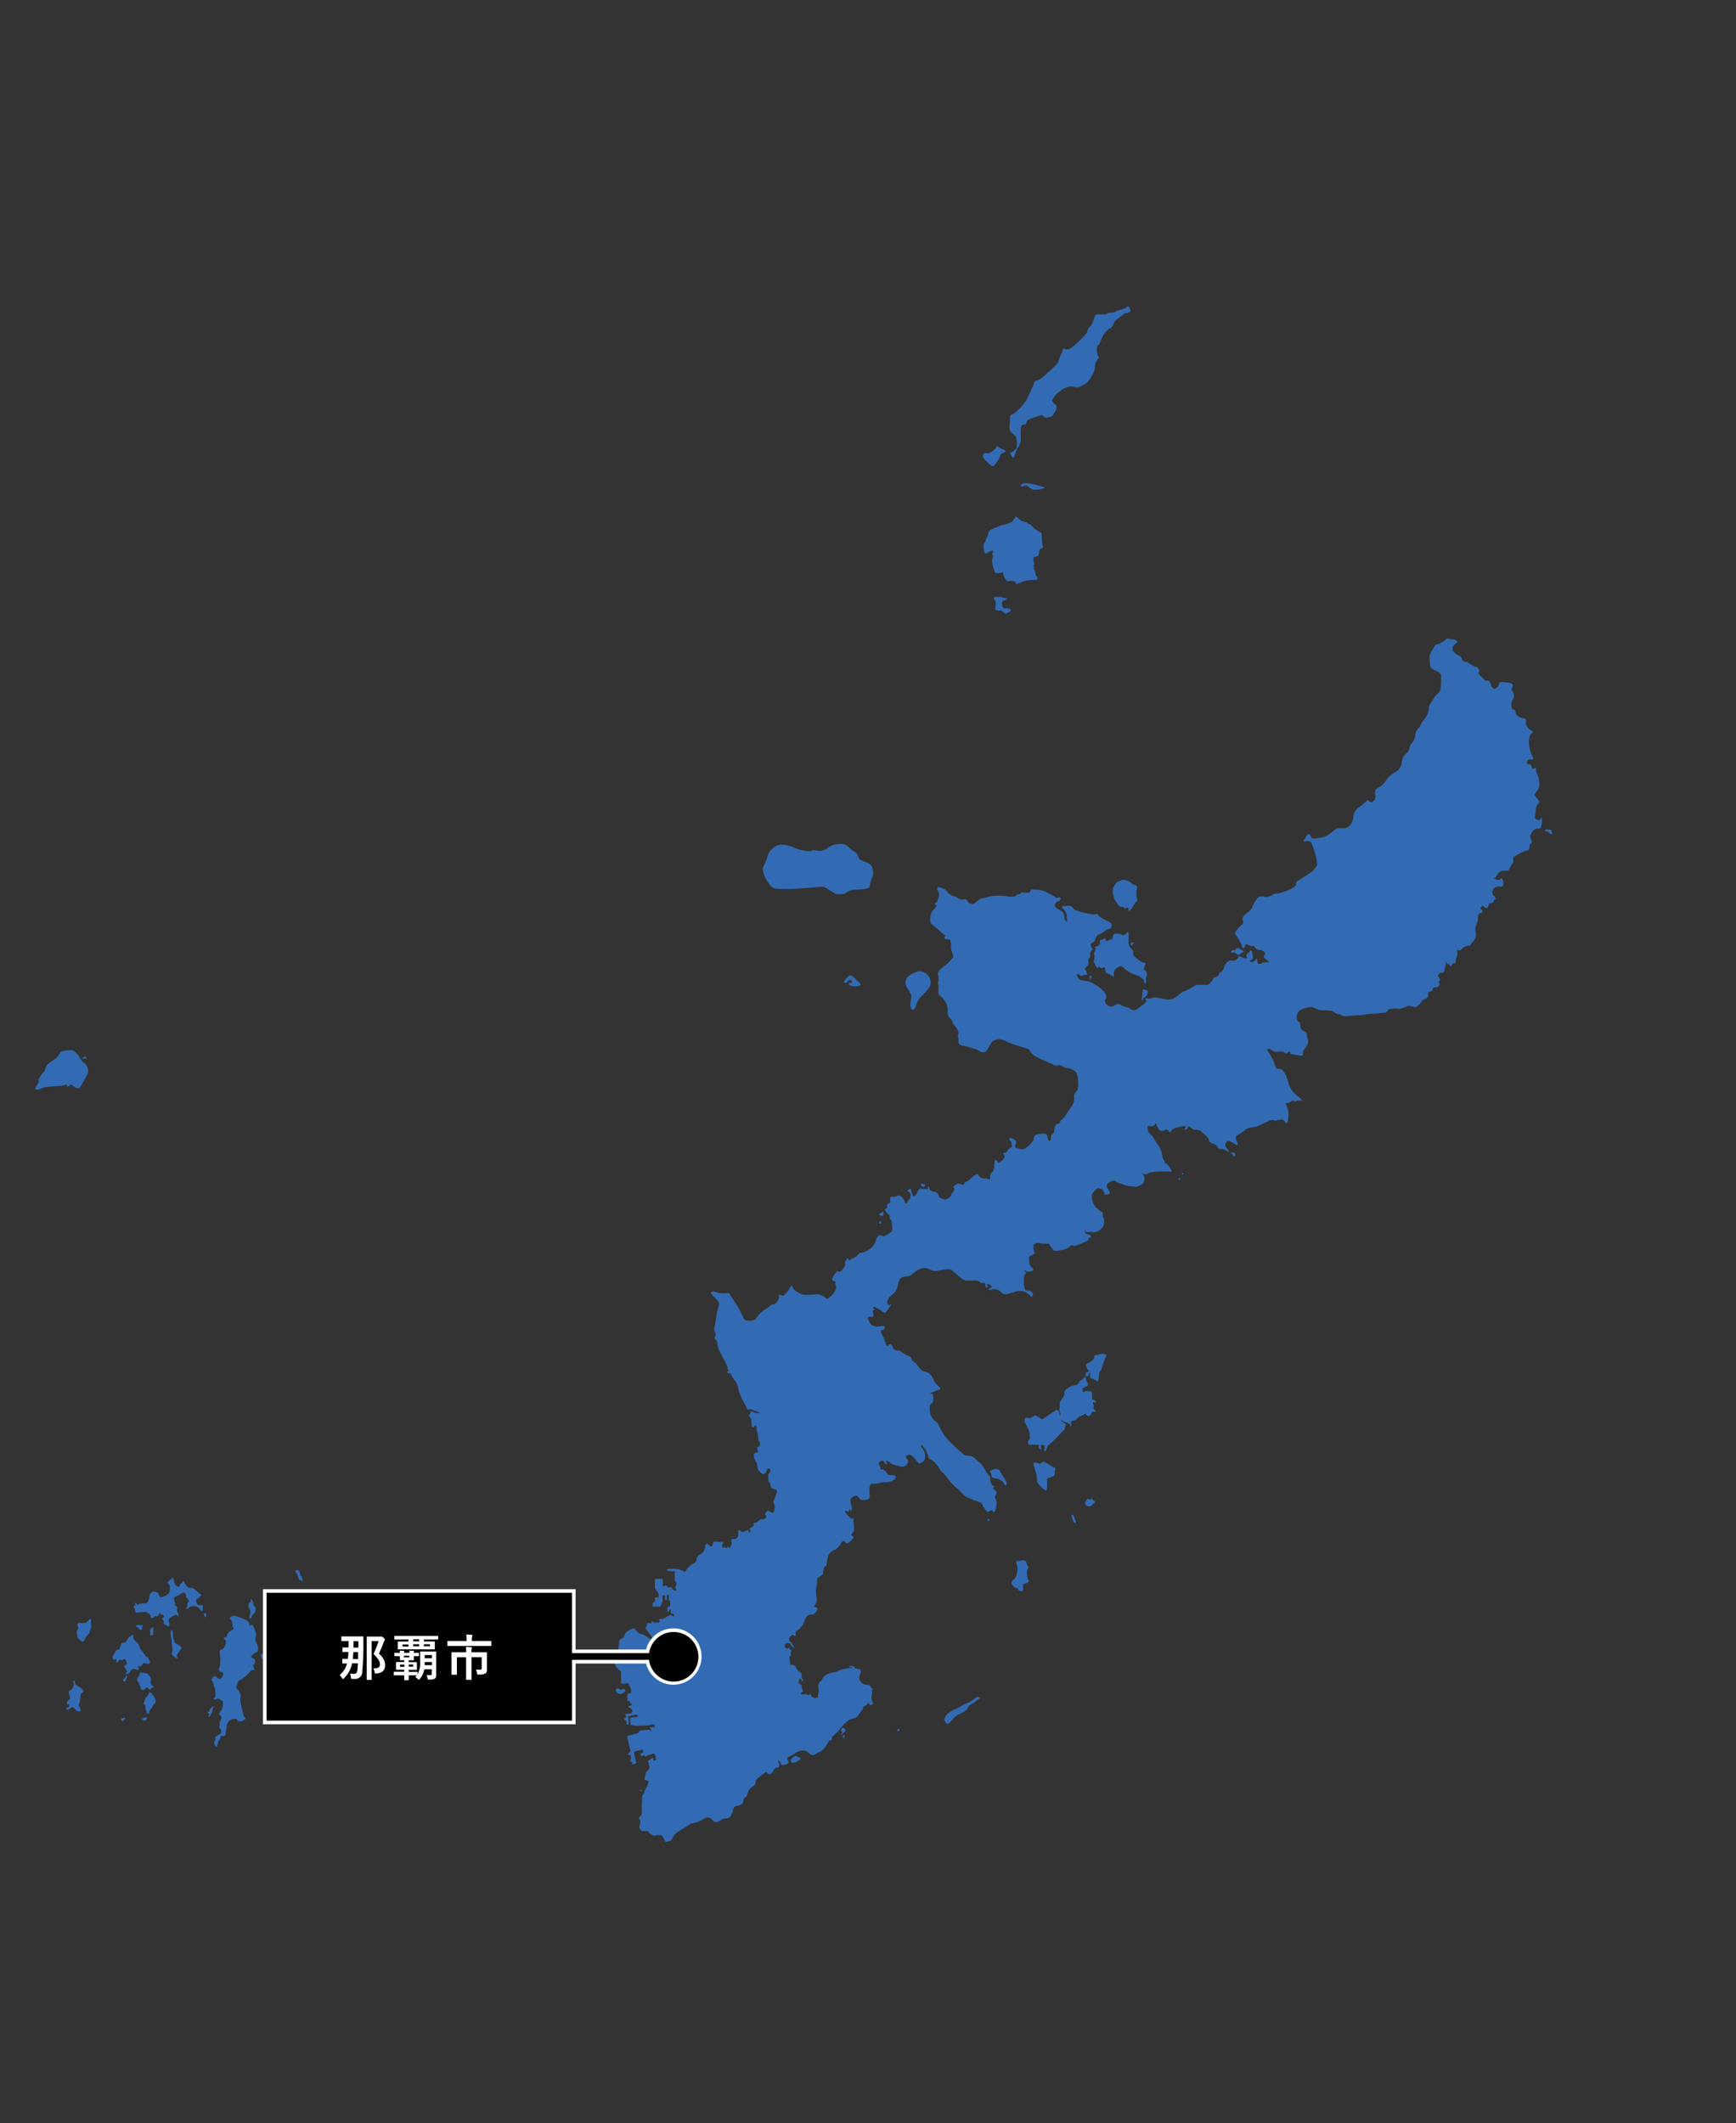 <svg xmlns="http://www.w3.org/2000/svg" xmlns:xlink="http://www.w3.org/1999/xlink" viewBox="0 0 480 587"><rect x="0" y="0" width="480" height="587" fill="#333333" stroke="none"/><defs><style>.cls-1{fill:none;}.cls-2{clip-path:url(#clip-path);}.cls-3{fill:#326bb3;}.cls-4{fill:#fff;}.cls-5{isolation:isolate;}</style><clipPath id="clip-path"><rect class="cls-1" x="2.68" y="2.09" width="476.08" height="582.2"/></clipPath></defs><title>map_okinawa</title><g id="mask"><g class="cls-2"><path class="cls-3" d="M178,506.27c.29,0,1-.2,1.31.23a2.64,2.64,0,0,0,1.61,1c.41-.08,1.86-.27,2.1,0a5,5,0,0,1,.69,1.2c0,.23.19.47.43.47a4.2,4.2,0,0,0,1.35-.31c.35-.16.66-1.48,1.59-2.17s3.18-1.9,3.64-2.33,1.36-.23,2.25-.66a17.21,17.21,0,0,0,2.13-1.12,1.53,1.53,0,0,1,1.7.43c.49.46.78,1,1.67.65s1.38-.92,1.86-.92a1.75,1.75,0,0,0,1.63-.55,5.34,5.34,0,0,0,.79-2.13c.19-.54.7-.81,1.59-.89a1.51,1.51,0,0,0,1.22-1.59c.06-.58.87-.65,1.09-1.43A3.11,3.11,0,0,1,208,494a1.53,1.53,0,0,0,.93-1.59c-.09-.42,2.61-2.4,2.94-2.48s.24.66,1,.55.66-.66,1.22-1.36,1.26-.2,1.36-.78-.06-.58-.21-1.24-.33-.85-.12-.58.5.27.71.93.35.58,1,.47,1.44-.43,1.18-.89-.63-1,0-1.28,1.38-.74,1.79-1a4.09,4.09,0,0,1,1.84-.77,2.34,2.34,0,0,1,1.7.38c.45.35.62.82,1.36.82s1-.47,1.57-.66a4.1,4.1,0,0,0,1.53-1.05c.62-.58,1.27-2.09,1.51-2.25s.33.16.56-.11.1-.74.23-.89,1.3-1.2,1.73-1.71a13.15,13.15,0,0,1,1.2-1.43,7.87,7.87,0,0,1,2-1.71c.62-.23,1.53-.3,2-.77a14.83,14.83,0,0,0,1.1-1.55c.33-.39.56-.7.5-.93s.06-.19.18-.23a5.08,5.08,0,0,0,1-.78c.33-.34.62-.19.66,0s.14.5.68.16.12-.43,0-1a2.85,2.85,0,0,1-.09-1.7,1.36,1.36,0,0,0,.09-.82c-.06-.19-.15-.43,0-.54s.31-.47.1-.43-.33-.15-.45-.31-.06-.58-1-.7a1.93,1.93,0,0,1-1.76-.77,1.74,1.74,0,0,1-.39-1.63c.18-.74.95-1.66-.39-2-1.29-.16-.73,0-1-.39s-1-.43-1.3-.39-.21.43.17.31.74.23.27.23a13.31,13.31,0,0,0-3.31.66,5.21,5.21,0,0,1-1.74.58,4.79,4.79,0,0,0-2.61,1.24c-.63.78-.32.74-.7,1.09a2,2,0,0,0-.8,1.39c-.05.74.23,1,.14,1.44a5.14,5.14,0,0,0-.19,1.54c.11.24-.76.51-1.32.24s-.62-.43-.7-.74-.33-.11-.5,0-.72-.23-1.34-.15-.91,0-.87-.31.85-.27.46-.89-.09-.89-.34-1.36-.45,0-.61-.35a1.42,1.42,0,0,1,.06-1.24c.29-.31.55.08.72.43s.46,0,.17-.46a1.35,1.35,0,0,1-.27-1.09c0-.58-.13-.66-.68-1a4.69,4.69,0,0,1-.89-1.09c-.25-.47-.34-.7-.91-.78s-.68.2-.71-.38-.31-1.56-.06-2a.84.84,0,0,0,.21-.93c-.15-.23.41-.19.12-.66s-.58-.46-.68-.77-.16.12-.21.23-.47,0-.7-.27-.17-1.09.29-1.24a1,1,0,0,1,1.3.58c.29.58.95,1,.85.78a4.37,4.37,0,0,0-.7-1.36c-.39-.43-.91-.74-.66-1.36s.86-1,1.07-.85.62.35.71.12-.17-.58.06-1.05.7-.31,1.15-1,.79-.62.79-.93a14.28,14.28,0,0,1,.7-1.59,1.6,1.6,0,0,1,1.35-1.23c.58,0,.89.11,1.15-.31A2.39,2.39,0,0,0,226,445a.58.58,0,0,0-.47-.66c-.39-.12-.62,0-.41-.27s.32-.31.43-.66a3,3,0,0,0,.22-1.67,9.5,9.5,0,0,1,0-3.41c.24-.58,0-1.59.3-2a8.55,8.55,0,0,1,1.14-.82c.44-.23.25-.31.36-.77a6.82,6.82,0,0,1,.32-1.36c.13-.27.44-.35.6-.66s.23-2,.52-2.63a2.81,2.81,0,0,1,1.72-1.59c.62-.08,1.46-1.2,1.82-1.86s.87-.7,1.05-.46.33.69.83.42,1.88-1.47,1.49-1.78-.64-.31-.41-.7.66-.88.66-1.08-.09-1.47-.15-2.13.06-1.28-.18-1.24-.09.54-.48.19-1.59-1.43-1.7-2,.56.11.89.08.25-.86.25-.86.48.86.56.66a2.56,2.56,0,0,0,.06-1.55,2.91,2.91,0,0,1-.2-1.82,2.06,2.06,0,0,1,1.58-.81c.69,0,.79,1.05,1.43,1.12s1.62,0,1.95-.31a1.34,1.34,0,0,0,.29-1.12,8.23,8.23,0,0,1-.07-2.06c.07-.42.4-1,.7-1a8.78,8.78,0,0,0,2-.16,3.23,3.23,0,0,1,1.35-.23,4.84,4.84,0,0,0,1.9-.27c.84-.23,2-1.36.95-1.59s-1.72,0-1.95-.5-1.13-1.4-1.59-1.2-.21-.7-.66-1.21.45-1.27.89-1.23.68,1.2,1.14,1-.35-.7,0-.93,1,.82,2.23,1.13,2.48.89,3.12.11.95-1.05.25-1.82.23-.89.5-1.08,1,.23,1.55.85,1.17,1.7,1.61,1.51,1.36-.7,1.36-1.47a3.29,3.29,0,0,0-.6-2.52c-.68-.74-.68-1.55,0-.78a7.67,7.67,0,0,1,1.59,3.18c0,.58.67.23,1.78,1.43a11.62,11.62,0,0,1,1.62,2.25,13.52,13.52,0,0,1,1.82,1.94,12.2,12.2,0,0,0,2.58,2.79c.53.27,1.74,2.05,2.87,2.59s1.3.47,1.68.7,1.92.46,2.33,1,.25.85.71,1.24.57,1.16,1.19,1,.67-.51.83-.43.56.81.89.43a7.69,7.69,0,0,0,.54-2.41c.08-.38-.37-1-.48-1.51s.64-1,.41-1.35-.1-.66-.33-.62-.57-.47-.57-.62.16-.24.43-.31-.27,0-.66-.47a2.84,2.84,0,0,1-.6-1.9c.1-.42-.23-.69-.7-1.23s-1.27-2.48-2.24-3.18-1.57-1.47-1.9-1.59a5.75,5.75,0,0,0-1.82-.31c-.6-.08-1-.66-1.69-1.2s-2.69-2.52-3.17-3a11.26,11.26,0,0,1-1.65-2.21,17.6,17.6,0,0,1-1.07-2,1.62,1.62,0,0,0-.69-.92,3.89,3.89,0,0,1-1.61-2.25c-.18-.89-.33-2.32.15-2.71s.64-.24.64-1,.06-1.59-.23-1.71-.89-.19-.47-.31a12.9,12.9,0,0,0,1.65-.69c.6-.31,1.73-.08.5-1.2a6.13,6.13,0,0,1-1.76-2.6,3.15,3.15,0,0,0-2.24-1.47c-1-.12-1.79-2-2.74-2.6s-.61-1.24-1-1.43a9.15,9.15,0,0,1-2.58-1.43c-.7-.58-1.35-.12-1.91-.62s-.51-1.48-1.09-1.44-.83,1-1.22,0a9.81,9.81,0,0,0-.91-2.4c-.56-1-.66-1.51-.12-1.51s1.09-.69.62-1-1,0-1.29,0-1.84.23-2.56-.78-.91-1.82-.41-1.9.86.23,1,0a.81.81,0,0,0,.16-1c-.24-.5-.24-.73.26-.85s-.59-.5-.17-.85,2.94,1.7,3.16,1.67a11.36,11.36,0,0,0,1.68-2.21c.14-.27-.1-.23-.35,0s-.71-.31-.71-.78a3.27,3.27,0,0,1,1.18-1.93,4.19,4.19,0,0,0,1.53-1.86c.33-.93.37-2.71,1.45-3.1s2-.12,2.64-.78,2.59-2,3.83-1.78,1.53.93,3,.78,3.31-.82,4.21-.2,2.86,2.79,3.89,2.87,3.1-.15,3.54.16.72.65,1.05.54.93,0,.87.23,0,.93.17,1,.7-.12.45-.35-.37-.86.27-.55,1.12.78.66.9-.89.58-.42.69.71-.23,1.12-.23a2.56,2.56,0,0,1,1.89.66,1.92,1.92,0,0,0,1.46.78c.35-.08,1.76-.43,2.65-.74a4,4,0,0,1,2.65.08c.72.42,1.42.77,1.46,1s.23.5.52.24.39-.86-.29-1.36-1.35.11-1.7-.62a7.9,7.9,0,0,1-.16-3.76c.23-.35.56-.62.33-.93s-.49-.66-.16-.54.57.43,1.34.35,1.2-.58.89-.85a2.58,2.58,0,0,1-1.06-2c0-1.24-.12-1.35.4-1.55s1.4-.46,1-1.16a2.83,2.83,0,0,1-.13-1.78c0-.47.95-.59,1.41-.59s.33.16.89.16a10.54,10.54,0,0,0,1.59,0c.6,0,.5.7,1,1.13s.37.88,1.1.88a8.71,8.71,0,0,0,3.2-.65c.73-.35,1.06-.93,1.47-.93s.31.54,1.34,0a26.75,26.75,0,0,0,2.9-1.24c.41-.35.14-.66.41-.82s.56.24.47-.31-.18-.27-.59-.5-1-.19-1-.85,0-.12.42.08.89-.08,1.21,0,.61.24,1.37,0,2.15-1.12,2.21-2.16.11-1.48-.24-1.9.24-1.05-.33-1.44a12.27,12.27,0,0,1-1.64-1.28,4.1,4.1,0,0,1-1-2.13c-.24-1.08-.08-1.66.28-2s.7-1.32,1.63-1.13,1.22.55,1.34,1.13.35.77,1,.54.77-.46.11-1.47-.35-1.36.33-1.86,1.69-.62,1.9-.27.91.5,1.57.7a11.4,11.4,0,0,0,2.24.66,5.47,5.47,0,0,1,1.59.15c.29.08.78-.27,1.57-.58s1.13-1.9.56-2.71-.21-.47.24-.24,1-.19,1.52-.46a29,29,0,0,1,5.29-.23c.87.11.87-.08.43-.78a4.2,4.2,0,0,0-1.13-1.43c-.33-.12-.48-.23-.42-.35s-.62-1.05-.7-1.55a6.12,6.12,0,0,0-.89-2.86c-.74-.9-1.59-2.64-2-3s-1.09-1-1.15-1.66-.09-1.17.23-1a2.62,2.62,0,0,0,1.34,0c.41-.16.79-1.05.81-.66a3,3,0,0,0,1,1.86c.68.47,1.16,0,1.45-.11s.9,0,.92.27.25.31.48.31.39-.55.56-.7a7.13,7.13,0,0,1,1.82-.66,4.12,4.12,0,0,1,1.75-.23c.36,0,.17.62-.14.58s.06.7.47.31.4-.66.65-.78.87.66,1.3.78,1.69,0,2.21.58,1.86,1.47,2,2.13.24.81.64,1a5.05,5.05,0,0,1,1.75.89c.19.35.19.58.5.73s1.12,0,1.61.31,1.59.9,1,.2-.9-1.12-.88-1.55.32-1.43,1.23-1a7.33,7.33,0,0,1,1.63.89c.25.24.89,0,.39-.81s-.47-1.28-.14-1.63a20.06,20.06,0,0,0,2.42-1.62c.76-.78,2.56-.66,3.37-1s2.85-1.32,3.28-1.55a2.5,2.5,0,0,1,1.53,0c.38.08,1.89-.66,2.4-.08s.79,1,1.09.54a8.41,8.41,0,0,0,.11-3.49,5.78,5.78,0,0,0-.58-1.51c-.18-.31.58-.31.89-.42s.7-.58,1-.54.46.19.79.11a5,5,0,0,1,1.86-.15c.43.15-.74-.78-1.63-1.51a6.7,6.7,0,0,1-2.13-3.18c-.25-1.28-1.2-3.6-2-3.95s-1.22.23-1.55-.54a18.73,18.73,0,0,0-1.76-3.84c-.72-.93-.78-1.32-.24-1.32s1.3.9,2.15.86a10.05,10.05,0,0,1,2,0c.25,0,.25.5.71.42s.57-.54.95-.46.08.66.58.69,1.51.31,2.23.35.87.12.87-.23a2,2,0,0,1,.51-1.67,3.48,3.48,0,0,0,1-2.24,4.57,4.57,0,0,1-.46-1.75c0-.77-.85-.62-1.41-1.31s-.1-1.67-.84-2.13-.62-2.25.08-2.91a6.92,6.92,0,0,1,3.14-1.16c.71-.08,2.07.81,2.79.89s3.27,0,3.62.35a2.65,2.65,0,0,0,1.9.78,2.17,2.17,0,0,0,2.09.46c.62-.12,3.77-.12,4.88-.43a27.55,27.55,0,0,1,2.94-.23c.45,0,2-.23,2.42-.23s1.07-.82,1.05-.93,1.8-.2,2.25-.2.56.2,1.12,0,1.63-.61,2.05-.77,1.73.54,2.23.27a5,5,0,0,0,1.65-1.74c.15-.35,1.22-.43,1.51-1s0-1,.16-1.24.75-.19,1-.42.16-.7.51-.9.79,0,1-.11.41-.66.64-.7-.29-.42-.23-.77.48-.66.27-.93-.79-.85-.23-1.32,1.41,0,1.51-1,.56-1.82.37-2.13.27-.27.33.12.42.31.66.46.07.62.46.39.33-.78.6-.78.62.12.62-.19a3.66,3.66,0,0,1,.41-1.66c.33-.51,0-1.86,0-1.86a1.11,1.11,0,0,0,1.37-.2,2.65,2.65,0,0,1,1.94-.93c.33.12.33-.23,1.18-1.24a2.61,2.61,0,0,0,.66-2.67,2.82,2.82,0,0,1,.29-2.05,4.6,4.6,0,0,0,.35-1.9c0-.74.15-1,.64-1.09s.91-.61.37-1-.12-.7.17-1,.56.5,1.16.5.53-.54.68-1,.78-.12,1.12-.47.18-.81.47-.81.5-.35-.14-1a1.45,1.45,0,0,1,.08-2.25,2.14,2.14,0,0,1,1.61-.35c.23.12,1-.07.89-1s-.31-1.24-.64-1.24-.46.58-.91.39a5.31,5.31,0,0,1-1.12-.39c-.2-.24.27,0,.54-.35s.7-1.63,2-1.78,1.52.23,1.77-.47.95-1.55,1.12-2-.35-.82,0-1.24a14,14,0,0,1,3.62-1.9c.88-.12.88-.5.82-1.13s.93-1.12.64-1.5a4.35,4.35,0,0,1-.45-1.25c-.06-.23.68-2,1.78-2.13s1.14.12,1.36-1.12.17-2.21,0-2-.41,1-.95.65c-.17-.11-1-.07-.91-.85a10.7,10.7,0,0,1,.27-1.47,2.92,2.92,0,0,1,.51-1.9c.46-.5.69-.81-.1-1.7s-.84-1.12-.51-1.51a4.37,4.37,0,0,0,1.11-2A6.61,6.61,0,0,0,425,214c-.45-.85-.06-1.59-.47-1.67s-.48.47-.81.12-.29-1.12-.81-1.12-.86-.16-.72-.47.09-.77.66-.89,1.35.23,1.06-.47a9.72,9.72,0,0,1-1.16-4.18c0-2.09.56-2.4.79-2.63s.45-.58-.06-.7a2.86,2.86,0,0,1-1.51-1.82c-.13-.78.1-1.48-.35-1.48a4,4,0,0,1-2.38-1.08c-.32-.54,0-1.16-.54-1.35s-.68,0-.75-.82a2.46,2.46,0,0,1,.4-2.09,2,2,0,0,0-.11-2.13c-.37-.62-.55-.39-.22-.93s.74-1.36-1-1.55-2.42-.39-2.53.31-.78,1.36-1.28,1.36-1-.93-1.12-1.59a.85.85,0,0,0-.95-.66c-.35.08-.59-.12-1.24-.77s-1-.82-1.09-1.28.41-.24.14-.89-.31-.82-.85-.82-2.37-1.51-2.81-1.43-.64-.08-.92-.54-.38-.94-.77-1.13a3.41,3.41,0,0,1-1.53-1,1.36,1.36,0,0,1,.15-2.13c.8-.59,1-.59.47-1.09s-1.18-.23-1.74-.39-.78-.34-1.36.23-1.28.78-1.41,1-1.12-.11-1.61.86-1.47,2-1.3,3.48-.11,2.13.8,2.71,2.22.78,2.34,1.63.19,4.14-.49,4.8-1.14.89-1.43,1.55-1.39,1.94-1.45,2.6a4.78,4.78,0,0,1-1,3,8.79,8.79,0,0,0-1.43,2.28c-.54.78-1.18,1.09-1.28,2.25a4,4,0,0,1-1.12,2.56c-.51.46-.39,1.86-1.13,2.48a3.52,3.52,0,0,0-1.45,2.17,3.36,3.36,0,0,1-1.66,3.06,8.4,8.4,0,0,0-2.74,2.4,5.78,5.78,0,0,1-2.2,2.09c-.78.19-1,1.2-.74,2s-.48,2-1.16,1.9-.8-.78-1-.55a19.45,19.45,0,0,1-2,1.74,3.86,3.86,0,0,0-1.84,2.25c-.09.86-.23,2.52-1.52,3.41s-2.48-.19-3.76.89-2.71,2.05-4.05,2.17-2.15.39-2.4-.12-.29-1.16-.93-.81-.62,1.13-.95,1.36a.31.31,0,1,0,.29.54,1.34,1.34,0,0,1,1.69.54c.32.74,2,5.43,1.35,6.32s-1.07,1.39-1.07,1.39-3.48,2.37-4,2.56-.46.46-.61,1-.33,1-2.81,1.94-2.87.58-3.32.86a5.53,5.53,0,0,1-1.74.73c-.79.12-2-.35-2.48.08a7,7,0,0,0-1.68,2.67c-.24.85-1.44,1.59-2.15,2.29a1.23,1.23,0,0,0-.51,1.55c.12.58.51.34-.44,1.24s-2,2.13-1.69,2.51a12.41,12.41,0,0,1,1.84,3c0,.38.33,1.12.62.85s.27-.82.47-1.05,1,.47,1.57.47.62-.24.95.31a1.65,1.65,0,0,0,1.35.77c.62,0,1.84.7,1.45,1.16s-.48.86.06,1.25,1.46,1,.83,1-1.21-.12-1.62.19-1.28.39-1.34-.11-.08-1.36-.4-1a2.09,2.09,0,0,1-1,.85c-.37,0-1-.19-.51-.54s.76-.31.7-.81-.27-.86-.25-1.32-.45-.77-.64-.31-.95.54-.95,1.2.47.7-.27.7a2,2,0,0,1-1.26-.47c-.25-.07-.62-.19-.72.2s-.09.11-.5.62-1.26.23-1.82.31a2.35,2.35,0,0,0-1.49,1.55c-.23.73-.58,1.51-1,1.62s-.47.2-.58.66a1.34,1.34,0,0,1-1.18.81c-.39,0-.41.74-.72,1-.73.85-1.14,1.12-1.68,1.12s-2.43-.27-3.1.2a14.13,14.13,0,0,1-3,1.59c-.63.07-2.47,2.21-3.92,2.24s-3.83-.81-4.49-.57-1.36.46-1.69.27-.85.19-.56.3.51.43,0,.9a24.19,24.19,0,0,1-2.54,1.89,1.44,1.44,0,0,1-1.62-.31c-.56-.35-2-.58-2.54-1a1.17,1.17,0,0,0-1.39-.12c-.47.23-1.19,1-2.21.31s-.89-1.55-.6-1.9.09-1.12-.47-1.9a9.25,9.25,0,0,0-2.15-1.82,12.58,12.58,0,0,0-2.25-1.12,9.62,9.62,0,0,1-2.3-.43c-.51-.35-1-1.23-.79-1.51s.61.24.93.39.64-.11,1.22-.23.85.12.56-.58-.68-1-.39-1.36.85-.66.85-1.24-.23-1.2.22-1.47.17-.43.27-1.36.94-.65.56-1.2-.72-1.24-.17-1.58.81-.31.9-.82.57-1.43,1-1.51a5.86,5.86,0,0,0,1.78-1,1.72,1.72,0,0,1,1-.5,1,1,0,0,0,.48-1.78c-.81-.58-2-1-2.8-1.55s-.57-1.05-1.05-.82-2.56-.23-3.22-.34a11.78,11.78,0,0,1-2.71-.86c-.48-.35-.66-.85-1.12-1a1.7,1.7,0,0,0-1.07-.07c-.54.07-.91,0-1.16.07s-.44.35,0,.62a3.28,3.28,0,0,1,1.07,2c.11.89,0,1.47.11,1.7s-.38-.15-.62-.58,0-1.59-.62-2.13-2.34-1.28-2.19-1.78.41-1.16.95-1.24.91-.7.53-1-.84.39-1.24,0-1-.62-2.21-1.35a8.59,8.59,0,0,0-3.47-.86c-.95,0-1.3,0-1.3.47s-1.08.46-1.57.39-.56-.24-1.19.27-.9,0-1.13.46-1.16.39-1.45.39a2.67,2.67,0,0,1-1.13-.11,15.29,15.29,0,0,0-4.49,0c-1,.34-2.71.5-3.45,1.08s-.89.89-1.23,1-1.3,0-1.56-.47a2.57,2.57,0,0,0-.69-.85,2.52,2.52,0,0,1-1.69,0c-.89-.39-.73-.66-1.28-.73a2.85,2.85,0,0,1-1.76-.9c-.6-.58-.93-1.16-1.24-1.16s-.95-.46-1.49-.46-.51.5-.25.92a2.33,2.33,0,0,1,.25,1.9c-.25.55-.51,1.44-.81,1.48a.31.31,0,0,0-.08.58c.31.07.54.07-.25,1a3.67,3.67,0,0,0-1.13,2.21c0,.66-.21,1.82.41,2.17a20.5,20.5,0,0,1,1.92,1.59,16.67,16.67,0,0,0,1.37,1.2c.23,0,.49.43.31.54s-.31.58.1.7a4,4,0,0,0,.95.12s.23-.2.52.66-.05,1.35.18,2.24.79,1.63.36,2.25a18.68,18.68,0,0,1-2.19,2.17c-.5.35-2.07,1.43-1.84,2.32a4.7,4.7,0,0,1,.06,2.17c-.07.2-.19.43,0,.66s0,.78.1,1.05a6.41,6.41,0,0,0-.06,1.24,1.63,1.63,0,0,0,.62,1c.41.2.51.35.95,1a4.47,4.47,0,0,1,1,3.06,2.25,2.25,0,0,0,.95,2.25c.62.66.17,1,.85,1.66s1.38,2,1.16,2.41a1.91,1.91,0,0,0,0,1.31c.15.35-.47,1.63,1.16,1.9.64.12,3.19.85,3.75,1.05s2,1.43,2.81.46a10.36,10.36,0,0,0,1.42-2.4,3,3,0,0,1,2.26-.85c.86,0,2.73,1.08,3.92,1.47s3.77,1,4.22,1.4a5,5,0,0,0,2.36,2.16c2,1,4,1.82,4.63,2.14s1.3-.12,1.63,0,1.41.74,1.41.74a8.2,8.2,0,0,1,1.43.23c.12.16,1.3.54,1.63,1.13a6.13,6.13,0,0,1,.46,2.48,4.77,4.77,0,0,1-.17,2.24c-.38.66-.95.93-.95,1.9a3.62,3.62,0,0,1-.54,2.52c-.58.89-1.24,1.7-1.61,2.36a6.34,6.34,0,0,1-1.45,1.59c-.39.5-.23.66-.48.89s-.74.08-1.07.66-.23,1.67-.54,2.09-.78.35-.72,1.28-.62,1.08-.79.31-.24-1.67-1.36-1.47a6.58,6.58,0,0,0-2.07.35c-.39.15-.56,1-.56,1.35a7.71,7.71,0,0,1-2.35,2.4,1.84,1.84,0,0,1-1.68,0c-.56-.23-1.18,0-1.07-.61s.56-1.32,0-1.67a4.42,4.42,0,0,0-1.22-.7c-.23-.08-.52.58-.23.74.29.31.56.5.48,1s.35.66-.09.89a3.88,3.88,0,0,0-1.42,1.47c-.09.27-.56-.19-.65.12s-.14.42.09.58.14,1-.79,1.7-.93.12-1.16-.11-.68-.39-.68,0-.12,1.23-.12,1.58-.15,1.32-.56,1.59a1.15,1.15,0,0,0-.52,1.09c0,.39,0,.93-.51.81s-.38-.31-.71-.23a2.17,2.17,0,0,1-1.69-.43c-.56-.42-.33-.93-.62-.81a3.83,3.83,0,0,0-1.35.81,7,7,0,0,1-1.86,1.43c-.51.16-.51.78-.8.78s-1.06-.62-1.84-.12-1,.59-.68.93,0,.93-.23,1.2a1.5,1.5,0,0,0-.54.93c.06.16-1.13,1.24-1.69,1.13s-1.76-.58-1.76-1a1,1,0,0,0-.66-1c-.44-.11-1.74-.31-1.8-.81s-.21-.85-.44-.77.11.69-.23.69-1.09,0-1.34,0-.58-.38-.91,0-.86,1.82-1.34,1.94-.47-.39-.73-1.05,0-1.2-.57-.93-.7.51-.37.7.63.31.63,1.12-.2.82-.57,1.28-.15.89-.56.89-.33-.27-.54-.69a3.28,3.28,0,0,0-1.3-1.48c-.47-.11-.95.35-1.45.35s-1.26-.31-1.21.54.12.78-.17,1.13-.83.27-.71.69.09.66-.22.9-.56.11-.35.46a3.94,3.94,0,0,0,1.07,1.2c.27,0,.23.35.27.58s0,.58.19.78a1.14,1.14,0,0,1,.39,1c0,.5.27,2.05-.15,2.4s-1.92,1.35-2.33,1.2a1.42,1.42,0,0,0-1-.24,2,2,0,0,0-.95,1.36,4.07,4.07,0,0,1-1.86,2.52,4.78,4.78,0,0,1-2.58,1c-.33.19-.79,1.08-1.65,1.35s-1.27.89-1.39.66-.11-1-.48-.43-.76,1.09-.53,1.36-.09.77-.41,1.2-.59,1.05-1.27,1.05-.18-.7-.66,0c-.08.15-.49.54-.81,1.08s-.55,1.24-.22,1.44.85.11.78.46-.39.27-.16.46a1.26,1.26,0,0,1,.18,1.28,5.24,5.24,0,0,1-1.3,2c-.89.77-1.09,1-1.51.54a4.31,4.31,0,0,0-2.15-1c-.74,0-3.64.32-4.4,0s-2.52-1.25-2.52-1.9-.46-.58-.85,0a5.77,5.77,0,0,1-1.61,2.17c-.58.35-.64-.16-1-.12s-.73.23-.4.43-.39,1.47-1.05,2-.76,0-1,.23a10.22,10.22,0,0,1-2,1.48,9.08,9.08,0,0,0-2.48,2.67,4.24,4.24,0,0,1-2.81.15c-.5-.38-1.22-2.28-1.86-3.37s-1.85-2.94-2.24-3.48-.33-.78-1.07-.59a6.59,6.59,0,0,1-3.1-.34c-.42-.32-1.28,0-1.18.42a23.91,23.91,0,0,0,1.82,1.94,1.36,1.36,0,0,1,.29,1.59,27.79,27.79,0,0,0-.85,4.3c-.17,1.32-.5,2-.27,2.55s.48,1.32.19,1.47-.15.7.06.9a1.86,1.86,0,0,1,.58,1.31,5.14,5.14,0,0,0,.56,1.94c.33.7,2.4,4.3,2.23,4.61s.17.47.23.7-.56.43-.23.66.48-.23.81.23a18.16,18.16,0,0,0,1.34,2.09,5.44,5.44,0,0,1,.83,2.29,14.1,14.1,0,0,0,1.59,3.68,9.14,9.14,0,0,1,.8,1.62c.23.43.56.12.89.08a15,15,0,0,1,1.68.66c.62.23,1.18.39.8.47a3.92,3.92,0,0,1-1.18-.12c-.35-.12-1-.62-1.21-.23s0,.58-.25.73-.35.31,0,.74.49.23.49,1.12.05,1.59.38,1.71.57-.55.57-.55a.45.45,0,0,1,.46.47,6,6,0,0,0,.33,1.9c.17.54,0,1.35.25,1.86s.54.27.33,1.16-.89.19-.68,1.08.35.86-.14,1-1,.2-.81,1.28.66,1,.83,1.86,0,1.36.63,2,1,1.13,1.5.7.47-.77.74-1.2,1.18,0,.74.74-.58.7-.5,1.36-.08,1.16.27,1.47.35,1.47.71,1.7,1.32.23,1.42.66a1.07,1.07,0,0,1-.16.81,10.09,10.09,0,0,1-.7,1.86c-.27.39.08,1.05.2,1.24s0,2.13-.45,2.17-.91-.46-1.2-.54-.6.23-.83.62-.12.39.09.62a.75.75,0,0,1-.31,1c-.34.24-.81,0-1.25.2s-1,1.05-1.17.89-.94.12-.63.39-.55,1-.8,1-.48.51-.25.63,0,.88-.18.69-.23-.81-.46-.69-1.67.81-1.8.38a.61.61,0,0,0-.79-.27c-.14.12.05.5,0,1.12s-.18.78-.18.78-.72.58-.95.47-.85-.08-.79.38a1.72,1.72,0,0,0,.16.66c0,.12-.45,1.43-.66,1.43s-.22-.54-.39-.46-.29.5-.57.46-.21-.42-.38-.34-.31.57-.5.27a.83.83,0,0,1,0-1.05c.27-.31.33-.58-.68-.54s-1.88-.43-2,.31c-.15.58-.33,1.12-.72.93s-.69-.78-.86-.78a.81.81,0,0,0-.63.86,2.31,2.31,0,0,1-1.21,2c-.74.39-1.07.77-1.15,1.39s-.06.7-.6,1.05a7.89,7.89,0,0,0-1.76,1.36c-.56.66-.6,1.08-.93,1.08a13.26,13.26,0,0,1-1.57-.66,11.19,11.19,0,0,0-3-.07c-.47.07-.37.19-.25.42s2.11.23,2.11.23a12.53,12.53,0,0,0,0,2.6c.21.19.62.85.39,1.2a1.68,1.68,0,0,0-.32.7,3,3,0,0,1,.37.69c0,.24-.37.08-.79,0s-.35-.86-.86-.78-.71.19-.79-.08a.62.62,0,0,0-.56-.38c-.23,0-.83.35-.83-.2a7.88,7.88,0,0,0,0-1.66h-2.15v2.55s.69,1,.93,1.32.09,1.24.09,1.24l-1,0v1.24l-.66.23v1.09h2.13l.62-1.47v-1.67h.71v1.35h.47v-1.43h.6v1.51h.31v1.74h-.73v1.36h.5v-.58h.44v1l.91.27-.07.66-1-.47-2,1.13h-1v1h-1.53s-.39-.35-.56-.35-.06.55-.06.55a2.27,2.27,0,0,1-.84-.08,1.44,1.44,0,0,0-.56.08l.18.5-.47.85a10.7,10.7,0,0,0,.74,1.13c.15,0,1.18,1.7,1.59,2.05s3.81,1.31,4.41,2.32a6.88,6.88,0,0,0,2.06,2.25c.48.23,1.68,1.59,2.3,1.7s1.94,0,1.57.16a5.9,5.9,0,0,1-2.09.43c-.66,0-1.3.23-1.28.46s.21.85-.18.66-2-1.28-2.32-2.17.25-1.74,0-2.44a2.64,2.64,0,0,0-1.63-1.82,16,16,0,0,0-2.3-.78,11.47,11.47,0,0,1-2.42-1.59,5.4,5.4,0,0,0-1.92-.81c-.62-.15-1.51-1.43-1.74-1.51a5.13,5.13,0,0,0-2.25,1.2,3.32,3.32,0,0,0-.56,1.36s-1.24.42-1.24,1-.2,2.67-.7,3-1.84.94-1.37,1.52.83,2.13,1.39,2.78,1.18.9,1.18,1.25v3.13s1.11.2,1.3,0,.72,0,.72,0,.94,1.82.79,2.13,0,.59-.5.59a.56.56,0,0,0-.56.54v1.59h.68s.05.81.44.81-.06.42-.44.5-.51.35-.24.51l.62.23s.41.66.29,1-1,.5-1.37.5a.91.91,0,0,0-.57.23s.35.7.14.82-.51.23-.41.42.27.47.41.39.33.66.33.66-.23.19-.18.31.63.15.63.15v-1.16c0-.42-.16-1.2,0-1.2a8.2,8.2,0,0,0,1.43-.27c.31-.12,1-.2,1.12.15s-.25.43-.87.43a6.14,6.14,0,0,0-1.3.19l.16,1.94s1.39.27,1.53.27,2.65-.11,3-.11a19.19,19.19,0,0,0,1.92-.39l.31.77-1.51.16a2.65,2.65,0,0,1,.38.58c.08.31,0,.89,0,.66s-.21-.59-.42-.59-.87,0-.87,0l-1.9.31-.33.59-3.1.85,1,4.11-.56.61s-.16.59.07.59a4.24,4.24,0,0,1,.51-.12l.15,1.24-.33.08.23.69s.33-.11.39,0a5.17,5.17,0,0,1,0,.7l1.12-.46s-.42-1.67-.42-1.94a8.13,8.13,0,0,0-.2-1c0-.38,2.44-.73,2.44-.73l.1.85-.74.15.12.78,1-.23.15.34L180,485l.7-.23a3.33,3.33,0,0,1,.5.47c.06.19.16,1.35.16,1.35s-.66.31-.66.19-.11-.88-.11-.88l-1.38.88.25,1.4c.31.31.06.66,0,.85s-.81.82-.89,1.17-.41,1.82-.41,1.82l1.22.42a10.62,10.62,0,0,1-.83,2.13c-.39.46-.39,1.05-.56,1.32a1.8,1.8,0,0,0-.47,1.35,15.62,15.62,0,0,1-.05,1.94c0,.31,0,1.67,0,1.94s-.16,1-.45,1-.4.69-.17.89.23,1.12,0,1.62a1.38,1.38,0,0,0,.44,1.44A.82.82,0,0,0,178,506.27Z"/><path class="cls-3" d="M219.71,485.58a2.86,2.86,0,0,0-.74.59c-.23.38-.46.54-.23.89s.66.42,1.3.11.89-.58,1.05-.62.4-.54-.06-.65S220.13,485.31,219.71,485.58Z"/><path class="cls-3" d="M233.58,478.07c.27.11.17.85-.18.89a.59.59,0,0,0-.48.43c-.08.19-.33.46-.39.19s.49-.5.33-.74-.5-.27-.35-.58.28-.54.58-.58S233.58,478.07,233.58,478.07Z"/><path class="cls-3" d="M233.52,480.08c-.21.43,0,.47-.37.31s-.23-.42.1-.58S233.58,480,233.52,480.08Z"/><path class="cls-3" d="M274.35,406.36c-.5.35-.85.39-.5.74s.21,1.24.58,1.43,1,.19,1.51.35a3.44,3.44,0,0,1,1.51,1c.18.35.56,1.12.74.74a1.22,1.22,0,0,0-.18-1.4,18.58,18.58,0,0,1-1-1.59,6.79,6.79,0,0,1-.62-1.12C276.27,406.09,274.76,406.05,274.35,406.36Z"/><path class="cls-3" d="M427.41,229.37c-.25.11-.31.46,0,.46a1.49,1.49,0,0,1,1,.47c.18.31.8.54.74.11a7.83,7.83,0,0,0-.27-.89c-.06-.23-.47,0-.8-.15A.83.83,0,0,0,427.41,229.37Z"/><path class="cls-3" d="M341,263.34c-.68.31-.79-.35-.38-.54s.83,0,1-.23.5-.59.89-.43a10.29,10.29,0,0,0,1,.62c.25.12.66.5.09.58s-.46.46-1,.58a.88.88,0,0,1-.95-.39A.76.76,0,0,0,341,263.34Z"/><path class="cls-3" d="M315.68,276.39a7.3,7.3,0,0,1,.18-1.35c.12-.78.06-1.43.29-1.55s.43.39.76.23.52.62.31,1.09a1.41,1.41,0,0,1-.68.89c-.39.12-.39.27-.47.58S315.74,276.7,315.68,276.39Z"/><path class="cls-3" d="M310.17,258.38c.17.35.79.16,1.06-.11s.58-.86.7-.59a5.94,5.94,0,0,1,.11,2.25,3,3,0,0,0,.51,2.09c.33.43.89.74.81,1.24a1,1,0,0,0,.23,1.09,11,11,0,0,0,2.27,1.7c.45.23,1.05,0,.89.47s-.66,1.31-.41,1.54.68.35.76,1.05-.13.78-.23,1.28.17,1.82-.22,1.51-.25-.81-.56-1.16a5.37,5.37,0,0,0-2.38-1.32,7.6,7.6,0,0,1-2.19-1.16c-.72-.43-1.12-1.32-1.78-1.12s-1.76,1-1.76,1.62,0,1.32-.16,1.24a10.84,10.84,0,0,0-1.53-.89c-.33,0-.48,0-.62-.62s-.17-1.08-.39-1.08-.35.31-.58.31-.95-.54-.95-.54-.05.69-.42.34-.47-1-.8-1.39,0-.62,0-.89a3.62,3.62,0,0,0,.06-1.2c-.14-.51-.12-.78.12-1s.38-.93.09-1.16.16-.2.57-.24a1.19,1.19,0,0,0,.77-1.08c-.07-.39,0-.7.46-.77s1-.59,1-.28.16.7.51.7.62-.46.89-.54.41.27.56-.12.1-1.16.62-1.35A3.31,3.31,0,0,1,310.17,258.38Z"/><path class="cls-3" d="M312.72,261.29c-.13-.39-.13-.62.25-.74s.62.12.39.31S312.94,261.75,312.72,261.29Z"/><path class="cls-3" d="M301.27,270.54c-.09-.11.14-.31,0-.46s.21-.54.44-.23S301.68,271,301.27,270.54Z"/><path class="cls-3" d="M310.34,243.24a4.07,4.07,0,0,1,2.48.88c.38.47,1.18.59,1.41.74s.18.74.06,1.12a7.25,7.25,0,0,0,0,2.37c.12.27.43.62,0,.85s-1.09,1.66-1.41,2-.39.63-.8.55,0-.12,0-.47-.68-.46-.68-.35-.19.24-.4.24-.27-.47-.72-.43-.79,0-1.68-1.36-1.18-3.41-.7-4.18.89-1.47,1.41-1.55A2.69,2.69,0,0,0,310.34,243.24Z"/><path class="cls-3" d="M254.09,268.53a6.87,6.87,0,0,0-3.12,1.55,2.4,2.4,0,0,0-.12,3.06c.9,1.43,1.31,2.09,1.07,3.1s-.33,2.17.1,2.71,1,0,1.18-.73a6.91,6.91,0,0,1,1.76-3c.8-.7,2.31-2.25,2.4-3.48A3.24,3.24,0,0,0,254.09,268.53Z"/><path class="cls-3" d="M255.45,328.15c-.37.08-1-.5-.82-.74s.87,0,1.05,0S255.83,328,255.45,328.15Z"/><path class="cls-3" d="M244.06,335c-.24.2-.52.51-.8.51s-.23.39.16.5.69.35.83-.11S244.25,334.77,244.06,335Z"/><path class="cls-3" d="M243.32,337.6c.24-.23.5.74.1.74S242.93,337.87,243.32,337.6Z"/><path class="cls-3" d="M172.47,466.91c-.41,0-.7.31-1,.19s-.41-.42-.89-.3-.35.54-.16.92a1.29,1.29,0,0,0,1.19.63,3.74,3.74,0,0,0,1.2-.66A.49.49,0,0,0,172.47,466.91Z"/><path class="cls-3" d="M177.23,494.77c.18-.12.35.26,0,.38S176.94,495,177.23,494.77Z"/><path class="cls-3" d="M340.3,318.66a.24.24,0,0,0,.18.27,1.62,1.62,0,0,1,.56.62c.06.23.4.35.46,0s-.06-.77-.25-.85-.38.08-.64,0S340.32,318.58,340.3,318.66Z"/><path class="cls-3" d="M327,324.31c.21,0,.31.43,0,.43S326.82,324.31,327,324.31Z"/><path class="cls-3" d="M326.14,325.67c.16,0,.35.5,0,.5S325.8,325.75,326.14,325.67Z"/><path class="cls-3" d="M282.74,431.39l-1.77.23a4,4,0,0,0,.26,1.32c.27.66-.08,3.25-.85,3.68s-.64,1.35-.64,1.35.46.59.75.89a1.23,1.23,0,0,0,.83.16,1.1,1.1,0,0,0,1,.89c.87,0,.56-1.05.56-1.35s0-.66.56-.78,1.23-.31.94-.81a5.26,5.26,0,0,1-.37-2.91c.31-.58.17-.11.31-.58s-.31-.54-.49-1.32S283.3,431.39,282.74,431.39Z"/><path class="cls-3" d="M296.3,418.88c0-.35.73.15.73.57s.78,1.36.31,1.6S296.3,419.53,296.3,418.88Z"/><path class="cls-3" d="M300.71,414.27a2,2,0,0,1-.48.69.9.9,0,0,0,.66,1.48c1.12.19,1-.62,1.51-.74s.46-.66,0-.85-.56-.93-.56-.93,0,.66-.39.66A1.38,1.38,0,0,1,300.71,414.27Z"/><path class="cls-3" d="M291.24,408.11c-.58.31-1.86.54-1.76,1s.17,3.22-.39,2.95-2.24-1.71-2.32-2.52a10.28,10.28,0,0,0-.31-2.36,9.74,9.74,0,0,1-.64-2.25c-.1-.78.11-.54.56-.54a3,3,0,0,1,1.12.35s.47-.35.86-.59,2.34,1.32,2.81,1.44.83.27.55.77S292,407.72,291.24,408.11Z"/><path class="cls-3" d="M292.19,389.74c-.29.12-4,2.68-4,2.68l-1.9-1.13-1.58.82s-.95-.31-1.23-.12a1.51,1.51,0,0,0-.07,1.36c.17.23.73,1.47,1,1.93a6.2,6.2,0,0,1,.35,2.44c-.18.47-.57.55-.57.82a3,3,0,0,0,.28.89h2.82s-.21,1.12.35,1.2,0-.66.21-1,1,0,1,0,.1,1.09-.19,1.32.56.39.67-.2a3.43,3.43,0,0,1,.45-1.12l1.59-1.39,3-3.1.29-1.4-1.2-.85v-.46a1.78,1.78,0,0,0,.74.66,2.61,2.61,0,0,0,1,.23l.18.31.38,0,.06.59.37,0v-1.32a6,6,0,0,0,1.26-.35c.1-.15.95-.93.95-.93s1.22-.35,1.3-.54.21-.23.33-.23.52.69,1,.65.88-1.12,1-1.19.58.07.85,0-.27-.62-.46-.78-.1-.46,0-.69-.21-.55-.23-1,.5-.12.63.11.28-.7-.17-.89-.67.12-.69-.5,0-1.86-.31-1.86-1.42-.16-1.42-.16l-.73.39-.24-.77c0-.16.14-.51.39-.51a5.38,5.38,0,0,0,1.18-.66,1.76,1.76,0,0,0-.31-1c-.29-.43-.31-1.32-.41-1.36s-.56.47-.77.66-.91.58-1,.78a1.38,1.38,0,0,1-.79.85,4.93,4.93,0,0,0-2.37.85c-.77.66-1,.89-.83,1.28s-.83,2-1,2.13a1.73,1.73,0,0,0-.33,1.32c.09.42-.2,1.23-.06,1.35a5.8,5.8,0,0,1,.25,1.47s-.19,0-.19-.12a9,9,0,0,0-.3-1.12Z"/><path class="cls-3" d="M300.94,378.94c-.17-.31-1-1.59-.62-1.79a7.31,7.31,0,0,0,1.92-1.24c.35-.34.39-1.31.56-1.31s.62,0,.78,0a2.9,2.9,0,0,1,1.59-.31,3.36,3.36,0,0,1,.83.35s-1.07,2.44-1.16,2.9a4.5,4.5,0,0,1-.62,1.55c-.23.16-.23.35-.29.7s-.1,2.13-.41,2.09-1.45-.89-1.68-.73-.51-.59-.51-.59.18-1,0-1-.33.69-.48.89-.7.11-.68-.2,0-.77.15-.81a4.59,4.59,0,0,1,.76-.19Z"/><path class="cls-3" d="M273.29,419.88c-.35,0-.28.66.09.66S273.5,419.88,273.29,419.88Z"/><path class="cls-3" d="M270.13,469.12a13.91,13.91,0,0,1-2.6,1.71,9.33,9.33,0,0,0-2.24,1.16c-.43.31-2.68,1.08-3.37,1.89s-1,1.79-.78,1.82.5,1.09,1,.86,2.19-2.33,2.69-2.48a8.73,8.73,0,0,0,2.41-1.36c.32-.54.52-1.08.83-1.24s1.32-.73,1.87-1.2,1.23-.89.92-1A1.71,1.71,0,0,0,270.13,469.12Z"/><path class="cls-3" d="M248.49,478c.39,0,.29.54-.13.62S247.93,478.14,248.49,478Z"/><path class="cls-3" d="M224.09,235.37a13,13,0,0,1-4.84-1.16c-2.08-.78-3.84-1-5.14,0a4.36,4.36,0,0,0-1.88,2.48,12.39,12.39,0,0,1-1.2,2.94c-.4.66.27,2.71,1,3.8s1.24,2,2.38,2.25a45.55,45.55,0,0,0,6.39,0c1,0,6-.59,6.76-.51s3,1.9,3.7,2a6.66,6.66,0,0,0,2.42-.15,4,4,0,0,1,2.39-1c1.78-.12,4.43-.23,4.37-.93a9,9,0,0,1,.84-2.79c.27-.66.27-2.9-1-3.56s-2.4-.74-2.81-1.51-.27-1.2-1.43-1.9-2.06-2.17-3.62-2a6.35,6.35,0,0,0-3.49,1,3.49,3.49,0,0,1-2.23.93c-.73,0-1.35-.23-1.76-.23A2.48,2.48,0,0,0,224.09,235.37Z"/><path class="cls-3" d="M235.26,271c.33.12.56.66-.09.74s-.68.5-.12.69a4.15,4.15,0,0,0,2.13.24c.74-.2,1.14-.35.27-1.13s-1.57-1.66-2.13-1.82-.95.35-1.45.93-.58,1-.27,1.09.62-.12.89-.55A.62.62,0,0,1,235.26,271Z"/><path class="cls-3" d="M277.1,165.06c.12.23.62.31,1,.35s.48-.39.48-.39-.15.93-.69.93a.81.81,0,0,0-.82.54,2,2,0,0,0,.27,1.48c.2.11.47.42.82.23s.56.11,1,.11.26.82-.09.9-.68.46-1,.46-1-.89-1.43-.89-1.09.11-1.38-.27.08-.62.08-1.32a2.15,2.15,0,0,0-.41-1.47c-.27-.35-.15-.66.53-.7A8.71,8.71,0,0,1,277.1,165.06Z"/><path class="cls-3" d="M282.35,161c-.41.31-1,.12-1.14.47s-.35-.23-.35-.47-.95-.35-1.43-.42-.57.42-1,0a4,4,0,0,1-.95-1.63c0-.31,0-.74-.47-.66a5.13,5.13,0,0,1-1.8.12,11.64,11.64,0,0,1-.95-3.22c.06-.38.27-1.24.27-1.24l-.13-1.05s.48-.57.07-.65a2,2,0,0,0-.88.23c-.22.08-1.25,1-1.4.19s-.41-2.2-.06-2.47.47-1.21.78-1.71.33-1.63,1-2,2.38-1,2.94-1.24a11,11,0,0,0,3-1c.26-.35,1.08-1.51,1.08-1.51a7.25,7.25,0,0,0,2,1.47,3.11,3.11,0,0,1,1.17.35s.29.35.56.35,1.14,1.12,1.51,1.35L288,147.4a27,27,0,0,0,.29,3.56c.21.58,0,.62-.29.62a1,1,0,0,0-.68.89c.06.35-.21,1.36-.62,1.43s-.95,0-.95.43.06,1.12.06,1.12.31.39.1.58,0,1.47,0,1.47.38.31.33.59a1.65,1.65,0,0,0,.46,1.31c.35.23.21,1-.33.93s-1.36.08-2,.08A8.25,8.25,0,0,0,282.35,161Z"/><path class="cls-3" d="M283.45,133.56c-.6.08-.73.12-.94.31s-.41.66.05.66,1-.5,1.3-.31,1.3,1,1.67,1.13a7.69,7.69,0,0,0,2.59-.19c.41-.16.95-.39.68-.47s-1.72-.47-2.34-.66S283.45,133.56,283.45,133.56Z"/><path class="cls-3" d="M277.78,124.42a6.27,6.27,0,0,1-1.51-.73c-.41-.16-.46-.62-.74-.12a4.59,4.59,0,0,1-2.2,1.74c-.7.12-1.11-.23-1.44.16s0,1.2.39,1.59,1.86,2,2.36,1.78,1.11-1.4,1.42-1.71.48-1.35.69-1.55a6.13,6.13,0,0,1,1.24-.69C278.19,124.77,277.78,124.42,277.78,124.42Z"/><path class="cls-3" d="M279.7,125.08c-.62-.08-.41.23-.22.5s.43,1.09.78.9.73-2.25,1.22-2.83a3.5,3.5,0,0,0,.76-2.6c-.08-1.35-.08-3.48.48-3.6s.73,0,.93-.23.15-1,.72-1.2a34.07,34.07,0,0,1,3.6-1.28c.29.11.77.7,1.18.7A4.08,4.08,0,0,0,291,115a15.89,15.89,0,0,0,1.08-1.86s.16-1.12-.21-1.24-1-.93-.93-1.28a6.45,6.45,0,0,1,1.76-2.2,1.43,1.43,0,0,0,.78-.59,7,7,0,0,1,2.59-1c.84,0,1.42.35,2.13.23a10.58,10.58,0,0,0,2.33-1.24c.27-.23,2.19-2.75,2.19-4.15a3.84,3.84,0,0,1,1-2.59c.27-.16-.27-.89-.41-1.74s0-1.79.41-2,.83-2,1.66-3.14a4.8,4.8,0,0,1,1.92-1.63c.17,0,.74-1.78,1.57-2.32s2-1.67,2.44-1.67,1.61-.23,1.1-1.23-.48-.7-1.37-.16a7.15,7.15,0,0,1-2.11.66,2.74,2.74,0,0,1-1.73.62,1.64,1.64,0,0,0-1.29.39c-.33.11-2.46-.08-2.87.11s-.89,2.72-1.57,3.25a2.2,2.2,0,0,0-.89,1.64c-.08.46-4.19,4.57-5.07,4.68a2.36,2.36,0,0,1-1.52-.23,12.52,12.52,0,0,1-.46,1.35,15.88,15.88,0,0,0-1,2.52c0,.31-1.63,1.75-3.08,3.1s-2.34,1.86-2.86,1.94-.57.31-.78,1-1.51,3.26-2,4.38a14.05,14.05,0,0,1-3.27,3.56c-.77.66-1.3.24-1.3,1.67s-.37,2.94.31,3.6,1.51,1.24,1.51,1.86.43,2.37-.46,3.1Z"/><path class="cls-3" d="M99.76,445.45a4.4,4.4,0,0,1-.63-1.24c0-.46.57-.93.78-1s.33.35.29.78a2.16,2.16,0,0,0,.16,1.05c.08.23,0,.89-.16.89S99.76,445.45,99.76,445.45Z"/><path class="cls-3" d="M100.72,443.05a.28.28,0,0,1,0-.54c.28-.12.5.46.28.58S100.72,443.05,100.72,443.05Z"/><path class="cls-3" d="M101.6,441.5c0-.16,0-.58,0-.81s.17-.9.62-1,.42.5.6.85a.57.57,0,0,1-.18.81c-.31.08-.54.08-.67.23S101.6,441.69,101.6,441.5Z"/><path class="cls-3" d="M100.53,447.12a5.89,5.89,0,0,0,.68,1.43c.29.39.5,1,0,1.35s-1,.66-1,1.17.1.73-.29.85a2,2,0,0,0-1,.89,9.28,9.28,0,0,0-.44,2.4,1.83,1.83,0,0,1-.7,1.43c-.27.12-.7.51-.78.35s-.33-.42-.42-.31-.52.59-.91.55-.12-.7-.06-1,.5-.46.62-.66.23-1.47.54-1.78a5.63,5.63,0,0,0,1-1.63,4.81,4.81,0,0,0,.45-2c-.1-.62.61-1.05,1-1.24a1.83,1.83,0,0,0,.82-1.24c.15-.58.09-.78.21-.81S100.53,447.12,100.53,447.12Z"/><path class="cls-3" d="M82.19,434.06c.52.12.48.23.62.43a5.18,5.18,0,0,1,.13.58c.1.15.1.7.33.7s.35.89.39,1.23-.42-.11-.68-.15-.54-.66-.66-1.12a1.79,1.79,0,0,0-.56-1.09C81.49,434.41,81.82,434,82.19,434.06Z"/><path class="cls-3" d="M69.44,442.08c.27.08.55.62.6,1.2s.14.58.53,1.05,0,1.12-.12,1.43-1,.93-.89,1.32-.7.62-.62,0,.48-1.24.17-2-.5-.77-.39-1.35.22-.66.55-.89S69.21,442,69.44,442.08Z"/><path class="cls-3" d="M68.92,448.67a4.16,4.16,0,0,0-1.86-1.24c-.62-.24-1.57-.51-1.84-.66s-.89,0-1.24.12-.56.69-.17.92.29.62.44,1.13-.15.89.12.89.29.54-.16.85-.95.39-1.18.82-.27,1.16-.83,1.23-.31.24-.06.47a1.31,1.31,0,0,1,.21,1.47c-.33.66-.39,1.2-1.14,1.36s-.44,1.31-.33,1.86a10.37,10.37,0,0,1,0,1.93,3.26,3.26,0,0,1-.39,1.55c-.17.23.33.9.8.9s.5.61.33,1-.72,1.13-1.17.85-.87-.93-1.23-.7-.82.9-.7,1a3.9,3.9,0,0,1,.56,1.44,2.07,2.07,0,0,0,.35.93,9.71,9.71,0,0,1,.12,2.13c0,.23-.35.54-.41.65s.06.39.25.35a1.82,1.82,0,0,1,1-.31c.52.12.73.62,1,.55s.23.58.23,1.2a2.87,2.87,0,0,1-.68,1.86c-.35.23-.56.73-.08,1a.79.79,0,0,1,.24,1.13c-.22.38-.49,1.16-.33,1.24s-.24.89-.16,1,.72.74.54,1.32-.44.54-.79.7a4.59,4.59,0,0,0-.89.69c-.1.24.21.08.12.51s-.57.85-.27,1.39.3.89.65.66.12-1.47.56-1.66.33-1.13.57-1.24.79.23,1.14-.16,0-1.08.17-1.32a4.53,4.53,0,0,0,.25-1,2.34,2.34,0,0,1,1.13-2c1.08-.46,1.8-.3,1.88.12s1,.35,1.27.23,1.28-.77.92-.93a1.44,1.44,0,0,1-.64-1.12c-.06-.5-1-3.68-.74-4.38a2.48,2.48,0,0,0-.83-2.32.74.74,0,0,1-.12-1.16c.2-.31.06-1,.64-1.32a8.74,8.74,0,0,0,2.48-1.9c1-1.16,1-1,1.34-1s.5.24.23-.54-.35-.89,0-1a1.52,1.52,0,0,0,.25-1.44c-.19-.31-1.3-.35-1-.81a3.12,3.12,0,0,1,1.45-1.13c.41-.11.51-.73.45-1.19a10.08,10.08,0,0,0-.66-1.9c-.35-.74.29-1.52.06-2.25s-.52-1.36-.7-1.82-.56-.54-.83-.23S68.92,448.67,68.92,448.67Z"/><path class="cls-3" d="M72.31,457.34c-.27-.07-.27.24-.17.35s0,1,.52,1a1.66,1.66,0,0,0,1-.5c.29-.23-.2-.7-.59-.82A2,2,0,0,0,72.31,457.34Z"/><path class="cls-3" d="M51.37,440.69c.17.15-.16.81.17,1s.88,1,.51,1.28-.25,1-.25,1.12-.43.43-.31.63.23.11.46,0a2.3,2.3,0,0,1,1.47-.69,2.4,2.4,0,0,1,1.56.54c.19.23.67.93.9.81s.18-.89.18-1.32a.36.36,0,0,0-.58-.27c-.25.24-1.07-.19-1.16-.66s-.18-1.12.27-1.12.4-.54.91-.77.32-.16-.72-1-1.36-1.36-2.05-1.24-.84-.31-1.22-.66-.62-1.16-.83-1.24-.08.35-.59.62-.23,1-.5.93a1.7,1.7,0,0,1-1.06-.42c-.45-.47-.28-1.13-.45-1.28s-.14-.89-.29-.85-.45.54-.8.77-.79.54-.59.85.61.51.59.93.06,1.67-.5,2a3.6,3.6,0,0,1-1.9.92c-.67,0-.67-1.27-1.3-1.39s-.83-.27-1.06-.11-.91.58-.89,1-.29,2-.93,2.17-1-.16-1.12.08-.63-.12-.94.23-.56,0-.63-.23-.18-.12-.37-.12.27.78-.12.7-.19.66,0,.89.08,1.08.35,1.08a16.53,16.53,0,0,1,2.92-.19c0,.19,1.13.54,1.11.93s.19.85.56.77.73-.69.85-.65.35.27.53.11.66-1,.89-.73-.06.27.05.38.12-.11.35-.15.06-.12.21.12.51.69.22.69a.35.35,0,0,0-.37.47c.08.31.31.5.37.73s-.06.59.13.7a9.35,9.35,0,0,0,1.13.58c.27.23.32-.66.21-1a1.21,1.21,0,0,1,.44-1.48,7,7,0,0,1,1.58-.73c.13.08.19.35.38.31s.47-.31.08-.78a1.63,1.63,0,0,1-.18-1.47c.1-.11-.83-.81-.71-1s.21-.35,0-.58a2.15,2.15,0,0,1-.19-1.12c0-.2.4-.35.94-.58s1.19-.89,1.61-.85A1.13,1.13,0,0,1,51.37,440.69Z"/><path class="cls-3" d="M56.72,446c.19-.19.52.51.19,1s-.35-.5-.5-.69S56.47,446.07,56.72,446Z"/><path class="cls-3" d="M47.5,450.68c.46,0,.23,1.51.46,2.29s.27,1.19.84,1.47a6.73,6.73,0,0,1,1.29.89c.33.23,0,.47-.39,1s-1,1.35-.77,1.7.15.58-.19.39-1.5-1.12-1.34-1.28a2.21,2.21,0,0,0,.27-1.47,10,10,0,0,1-.23-2.09c0-.23-.25-1.13-.22-1.48S47,450.6,47.5,450.68Z"/><path class="cls-3" d="M42.27,449.83c.17,0,.17,1.47.07,1.9s-.75.58-.75.34-.15-1.39.06-1.66S42.1,449.83,42.27,449.83Z"/><path class="cls-3" d="M39.48,449.25c.15.08-.19.23-.18.69s-.23,1-.73.47-1.07-.74-1-.93.58-.15.75-.23.43.08.68.08A1.22,1.22,0,0,1,39.48,449.25Z"/><path class="cls-3" d="M25,447.58c.33.08.06,1.44.23,1.9s-.52,1.43-.46,1.82-.93.89-1.07,1.36-.62,1.5-1,1.2-1.37-1-1.35-1.44a5.91,5.91,0,0,0-.18-1.12c0-.35.41-.93.45-1.16a1.4,1.4,0,0,0-.23-.89c-.12-.2.38-.66.69-.58a4.1,4.1,0,0,0,1.81-.08C24.22,448.36,24.68,447.46,25,447.58Z"/><path class="cls-3" d="M36.55,452c-.07.23-1,.66-1.18,1s-.46,1-1,1.12-.83,0-.83.15-.27.86-.34,1.32-1.17.51-1.31,1-.88,1.4-.79,1.63.2.77.41.65.71-.23.73,0-.17.85,0,.81.47-.08.45-.23.35-.55.51-.58.29.15.56.15.34-.39.63-.35.49.58.63.89-.18.93-.53.93-.1.62.12.78.6.7.44,1-.56.46-.23.54a1.21,1.21,0,0,0,1.12-.54c.2-.43.57-1,1.26-.82s1,.35,1.11.12-.27-1.09,0-1a.53.53,0,0,0,.68.08c.17-.2.67-1.09,1.08-.89a1.92,1.92,0,0,0,1.18.23c.12,0,.31-.82.12-.82s-.25-.46-.43-.85-.54,0-.6-.34-1.65-2.13-1.65-2.37A3.86,3.86,0,0,0,38,454.2a4.23,4.23,0,0,1-1-1c-.16-.23-.1-.7-.12-.93S36.55,452,36.55,452Z"/><path class="cls-3" d="M38.57,462.5a5,5,0,0,1,2.24.23c.16.15,1.07,1,.9,1.82s0,1.24.29,1.35.79.78.34.66-.69.54-.9.58-.92-.89-1.09-.54-.1.54-.77.62-.66-.77-.86-1.08-.25-.9-.6-1.28-.29-.89.18-1.36A1.07,1.07,0,0,0,38.57,462.5Z"/><path class="cls-3" d="M41.45,467.88c.28-.08.66.62.93.85s1,1.79.45,2.21-.72,1.05-.93,1.36a7.38,7.38,0,0,1-.62.7c0,.19.16.73-.35.77s-.35-.66-.52-.89-.22-1.51-.33-1.59-.48,0-.21-.77.29-1,.54-1.25a6.74,6.74,0,0,0,.68-.89C41.28,468.11,41.11,467.92,41.45,467.88Z"/><path class="cls-3" d="M40.35,474.78a5.17,5.17,0,0,0-1.06.31c-.16.11.19.5.56.61s.4-.11.63-.34S40.7,474.58,40.35,474.78Z"/><path class="cls-3" d="M33.69,475.7c-.23,0-.41-.57,0-.61s.79-.31.89-.08-.39.58-.55.77S33.69,475.7,33.69,475.7Z"/><path class="cls-3" d="M35,463.27c.17,0,.23.35,0,.62s-.16,1-.45,1-.56-.23-.47-.46a4.1,4.1,0,0,1,.59-.78C34.81,463.31,35,463.27,35,463.27Z"/><path class="cls-3" d="M20.28,464.63a2.42,2.42,0,0,0,.12.93,2.55,2.55,0,0,1-.21.93,2.24,2.24,0,0,1-1.09,1c-.21,0-.06.93.08,1.17s.37,1.12-.12,1.35-.56.55-.52.74-.1.66.17.5.33-.46.39-.15.19.89-.31.89-.62.66-.25.7.79-.31.95-.43a.66.66,0,0,1,.76-.23c.33.23.42.54.77.85s1.53.5,1.3-.12-.35-.66-.41-1.08-.15-.81.06-.93.12-1.32.25-1.71,0-.65.31-.89.91-.42.29-1.08-2-1.28-2-1.51a5.52,5.52,0,0,1-.14-.85C20.69,464.55,20.28,464.63,20.28,464.63Z"/><path class="cls-3" d="M59,471.64c.24,0-.25.58-.21,1a2.68,2.68,0,0,1-.35,1.12,7.71,7.71,0,0,0-.43.74c-.07.19-.56.11-.35-.16a1.22,1.22,0,0,0,.22-.58s-.56,0-.5-.16.61-.5.56-.81a.56.56,0,0,1,.38-.58C58.63,472,58.87,471.71,59,471.64Z"/><path class="cls-3" d="M16.68,291a8.13,8.13,0,0,1-1.1,1.47c-.29.31-1.82,1.2-2.5,1.9s-.45,1.59-.93,1.94-1.63,2-1.47,2.44-.22.93-.57,1.39-.52,1,0,1.13,1.69-.63,2.87-.78,2.75-.16,3.49-.27a7.16,7.16,0,0,0,1.78-.31c.42-.27,0,.54.58.46s.45-1,1.42-.11,1.54.66,1.85.38,1.86-3.33,2.19-3.87-.11-2.28-.91-2.83a5.11,5.11,0,0,1-1.51-1.78c-.27-.58-1.35-1.82-2.13-1.82S17,290.42,16.68,291Z"/><polygon class="cls-3" points="22.78 292.47 23 292.78 23.48 292.47 23.71 292.78 24 292.59 23.61 292.01 22.78 292.47"/><path d="M73.2,476.21V439.86h85.45v16.69H179a7.45,7.45,0,1,1,0,2.87H158.65v16.79Z"/><path class="cls-4" d="M158.15,440.36v16.69h21.31a6.86,6.86,0,1,1,6.77,7.86,6.88,6.88,0,0,1-6.77-6H158.15v16.79H73.7V440.36h84.45m1-1H72.7v37.35h86.45V459.92h19.49a7.79,7.79,0,1,0,0-3.87H159.15V439.36Z"/><g class="cls-5"><path class="cls-4" d="M95.1,464c-.14.13-.24.2-.29.2s-.14-.09-.25-.26a3.11,3.11,0,0,0-.67-.82,6.86,6.86,0,0,0,1.43-1.65,6,6,0,0,0,.62-1.56l-.89,0h-.26c-.08,0-.12,0-.13,0s0-.07,0-.14v-1a.11.11,0,0,1,.15-.15l1.38,0a18.8,18.8,0,0,0,.14-1.9l-1.16,0h-.34c-.08,0-.13,0-.14,0a.31.31,0,0,1,0-.13v-1q0-.11,0-.12s.06,0,.13,0l1.55,0c0-.71,0-1.3,0-1.76h-.22l-1.62,0c-.08,0-.13,0-.14,0s0,0,0-.1v-1.06c0-.08,0-.13,0-.14a.33.33,0,0,1,.14,0l1.62,0h2.51l1.64,0a.15.15,0,0,1,.17.17c0,.32,0,.87,0,1.66a76,76,0,0,1-.31,7.92,1.94,1.94,0,0,1-2.21,2l-.63,0a.3.3,0,0,1-.24-.1,1.45,1.45,0,0,1-.07-.38,3.78,3.78,0,0,0-.25-1,6.41,6.41,0,0,0,1.09.09.88.88,0,0,0,.71-.27,1.52,1.52,0,0,0,.25-.73c.06-.48.12-1.11.16-1.91H97.34A7.63,7.63,0,0,1,95.1,464Zm2.45-5.34H99c0-.4,0-1,0-1.9H97.7C97.65,457.64,97.6,458.27,97.55,458.69Zm1.54-4.91H97.75c0,.44,0,1,0,1.76h1.34C99.08,455.17,99.09,454.58,99.09,453.78Zm4.11,7.51a2.71,2.71,0,0,0,1.47-.27.9.9,0,0,0,.39-.81,2.45,2.45,0,0,0-.41-1.31,10.39,10.39,0,0,0-1.38-1.61,25.71,25.71,0,0,0,1.4-3.54h-1.9v7.7l0,2.89q0,.11,0,.12s-.06,0-.12,0h-1.11a.37.37,0,0,1-.14,0,.29.29,0,0,1,0-.12l0-2.88v-5.94l0-2.89a.19.19,0,0,1,0-.14.31.31,0,0,1,.13,0l1.26,0h2.25a.83.83,0,0,0,.31,0,.45.45,0,0,1,.18,0c.11,0,.28.12.53.34s.37.45.37.55a.47.47,0,0,1-.13.28,1.91,1.91,0,0,0-.26.54c-.41,1.08-.84,2.09-1.27,3a5.45,5.45,0,0,1,1.44,1.86,3.65,3.65,0,0,1,.26,1.41c0,1.36-.81,2.11-2.42,2.23h-.21q-.17,0-.21-.09a1.17,1.17,0,0,1-.08-.34A2.2,2.2,0,0,0,103.2,461.29Z"/><path class="cls-4" d="M119,463.15c.25,0,.37-.13.37-.39V461.5H117.3a5.32,5.32,0,0,1-1.23,2.67c-.14.15-.23.23-.27.23s-.15-.08-.3-.23a2.34,2.34,0,0,0-.69-.5,3.8,3.8,0,0,0,.45-.49l-1.68,0H113l0,1.23q0,.11,0,.12a.22.22,0,0,1-.12,0h-1a.24.24,0,0,1-.13,0s0-.06,0-.12l0-1.23h-1l-1.76,0q-.11,0-.12,0a.16.16,0,0,1,0-.1v-.75a.27.27,0,0,1,0-.13s0,0,.12,0l1.76,0h1v-.57h-.52l-1.61,0a.22.22,0,0,1-.12,0s0-.06,0-.13l0-.69v-.49l0-.69c0-.07,0-.12,0-.14a.29.29,0,0,1,.12,0l1.61,0h.52V459H110.7c-.08,0-.13,0-.14,0s0-.06,0-.13l0-1v0h-.07l-1.33,0c-.07,0-.12,0-.13,0s0-.06,0-.12v-.63c0-.08,0-.13,0-.15s.06,0,.13,0l1.32,0h.08q0-.37-.06-.63l1.09.06c.12,0,.18.06.18.13a1,1,0,0,1-.07.18,1.8,1.8,0,0,0,0,.26h1.51c0-.26,0-.47,0-.63l1.11.06c.12,0,.18.06.18.14a1.23,1.23,0,0,1-.07.19.89.89,0,0,0,0,.24l1.27,0a.4.4,0,0,1,.15,0,.44.44,0,0,1,0,.15v.63q0,.1,0,.12s-.06,0-.14,0l-1.27,0v.05l0,.95c0,.08,0,.13,0,.14a.31.31,0,0,1-.13,0H113v.52h.55l1.59,0a.22.22,0,0,1,.14,0,.35.35,0,0,1,0,.13l0,.69v.49l0,.69a.19.19,0,0,1,0,.13s-.06,0-.13,0l-1.59,0H113v.57h.56l1.75,0a.4.4,0,0,1,.15,0,.31.31,0,0,1,0,.13v.55a6.54,6.54,0,0,0,.7-3.32v-1.26l0-1.61q0-.11,0-.12s0,0,.12,0l1.33,0h1.52l1.33,0c.08,0,.13,0,.15,0a.29.29,0,0,1,0,.12l0,1.61V461l0,2a1.3,1.3,0,0,1-.33,1.06,3,3,0,0,1-1.57.29h-.15c-.14,0-.23,0-.26-.08a.89.89,0,0,1-.08-.33,2.71,2.71,0,0,0-.31-.86A9.06,9.06,0,0,0,119,463.15Zm-8.14-9.88-1.72,0a.22.22,0,0,1-.12,0s0-.06,0-.12v-.75c0-.07,0-.11,0-.12h12c.07,0,.11,0,.12,0a.2.2,0,0,1,0,.11v.75q0,.11,0,.12s0,0-.11,0l-1.72,0H117.2v.57h1l1.89,0a.19.19,0,0,1,.13,0s0,.06,0,.12l0,.7v.52l0,.7a.24.24,0,0,1,0,.13s-.06,0-.13,0l-1.89,0H112l-1.89,0a.19.19,0,0,1-.13,0,.22.22,0,0,1,0-.12l0-.7v-.52l0-.7c0-.07,0-.12,0-.13l.12,0,1.89,0h.93v-.57Zm-.24,7.56h1.2v-.6h-1.2Zm.68-5.61h1.63v-.58h-1.63Zm1.86,3v-.45h-1.51v.45Zm1.09,2.56v-.6H113v.6Zm0-7h1.64v-.57h-1.64Zm1.64,1.38v-.58h-1.64v.58Zm3,0v-.58H117.2v.58Zm-1.46,5.21h2v-.86h-2v.86Zm2-2.79h-2v.87h2Z"/><path class="cls-4" d="M125.58,455.06l-1.72,0c-.08,0-.12,0-.14,0a.31.31,0,0,1,0-.13v-1.09a.24.24,0,0,1,0-.15.31.31,0,0,1,.13,0l1.72,0H129v-.49a7.47,7.47,0,0,0-.09-1.29c.67,0,1.17.05,1.5.08.14,0,.22.06.22.13a1.44,1.44,0,0,1-.08.28,2.62,2.62,0,0,0-.08.79v.5H134l1.72,0a.19.19,0,0,1,.13,0,.37.37,0,0,1,0,.14v1.09c0,.08,0,.12,0,.14l-.12,0-1.72,0Zm6,6.56c.42,0,.8,0,1.15,0a.45.45,0,0,0,.36-.11.5.5,0,0,0,.09-.34v-3h-2.79v4.1l0,2c0,.1-.05.14-.15.14h-1.22l-.14,0a.29.29,0,0,1,0-.12l0-2v-4.1h-2.55v3.15l0,1.54a.31.31,0,0,1,0,.13s-.06,0-.13,0h-1.22c-.09,0-.14,0-.14-.15l0-1.56v-2.86l0-1.49c0-.1,0-.15.14-.15l1.91,0h2v-.2a8.36,8.36,0,0,0-.07-1.28c.65,0,1.14.05,1.47.08.15,0,.22.07.22.16a1.07,1.07,0,0,1-.08.26,2.58,2.58,0,0,0-.07.75v.23h2.24l1.91,0a.24.24,0,0,1,.13,0s0,.06,0,.13l0,1.61v3.17a1.16,1.16,0,0,1-.33.9,3.51,3.51,0,0,1-1.91.34,1,1,0,0,1-.4,0,.54.54,0,0,1-.11-.29A3,3,0,0,0,131.6,461.62Z"/></g></g></g></svg>